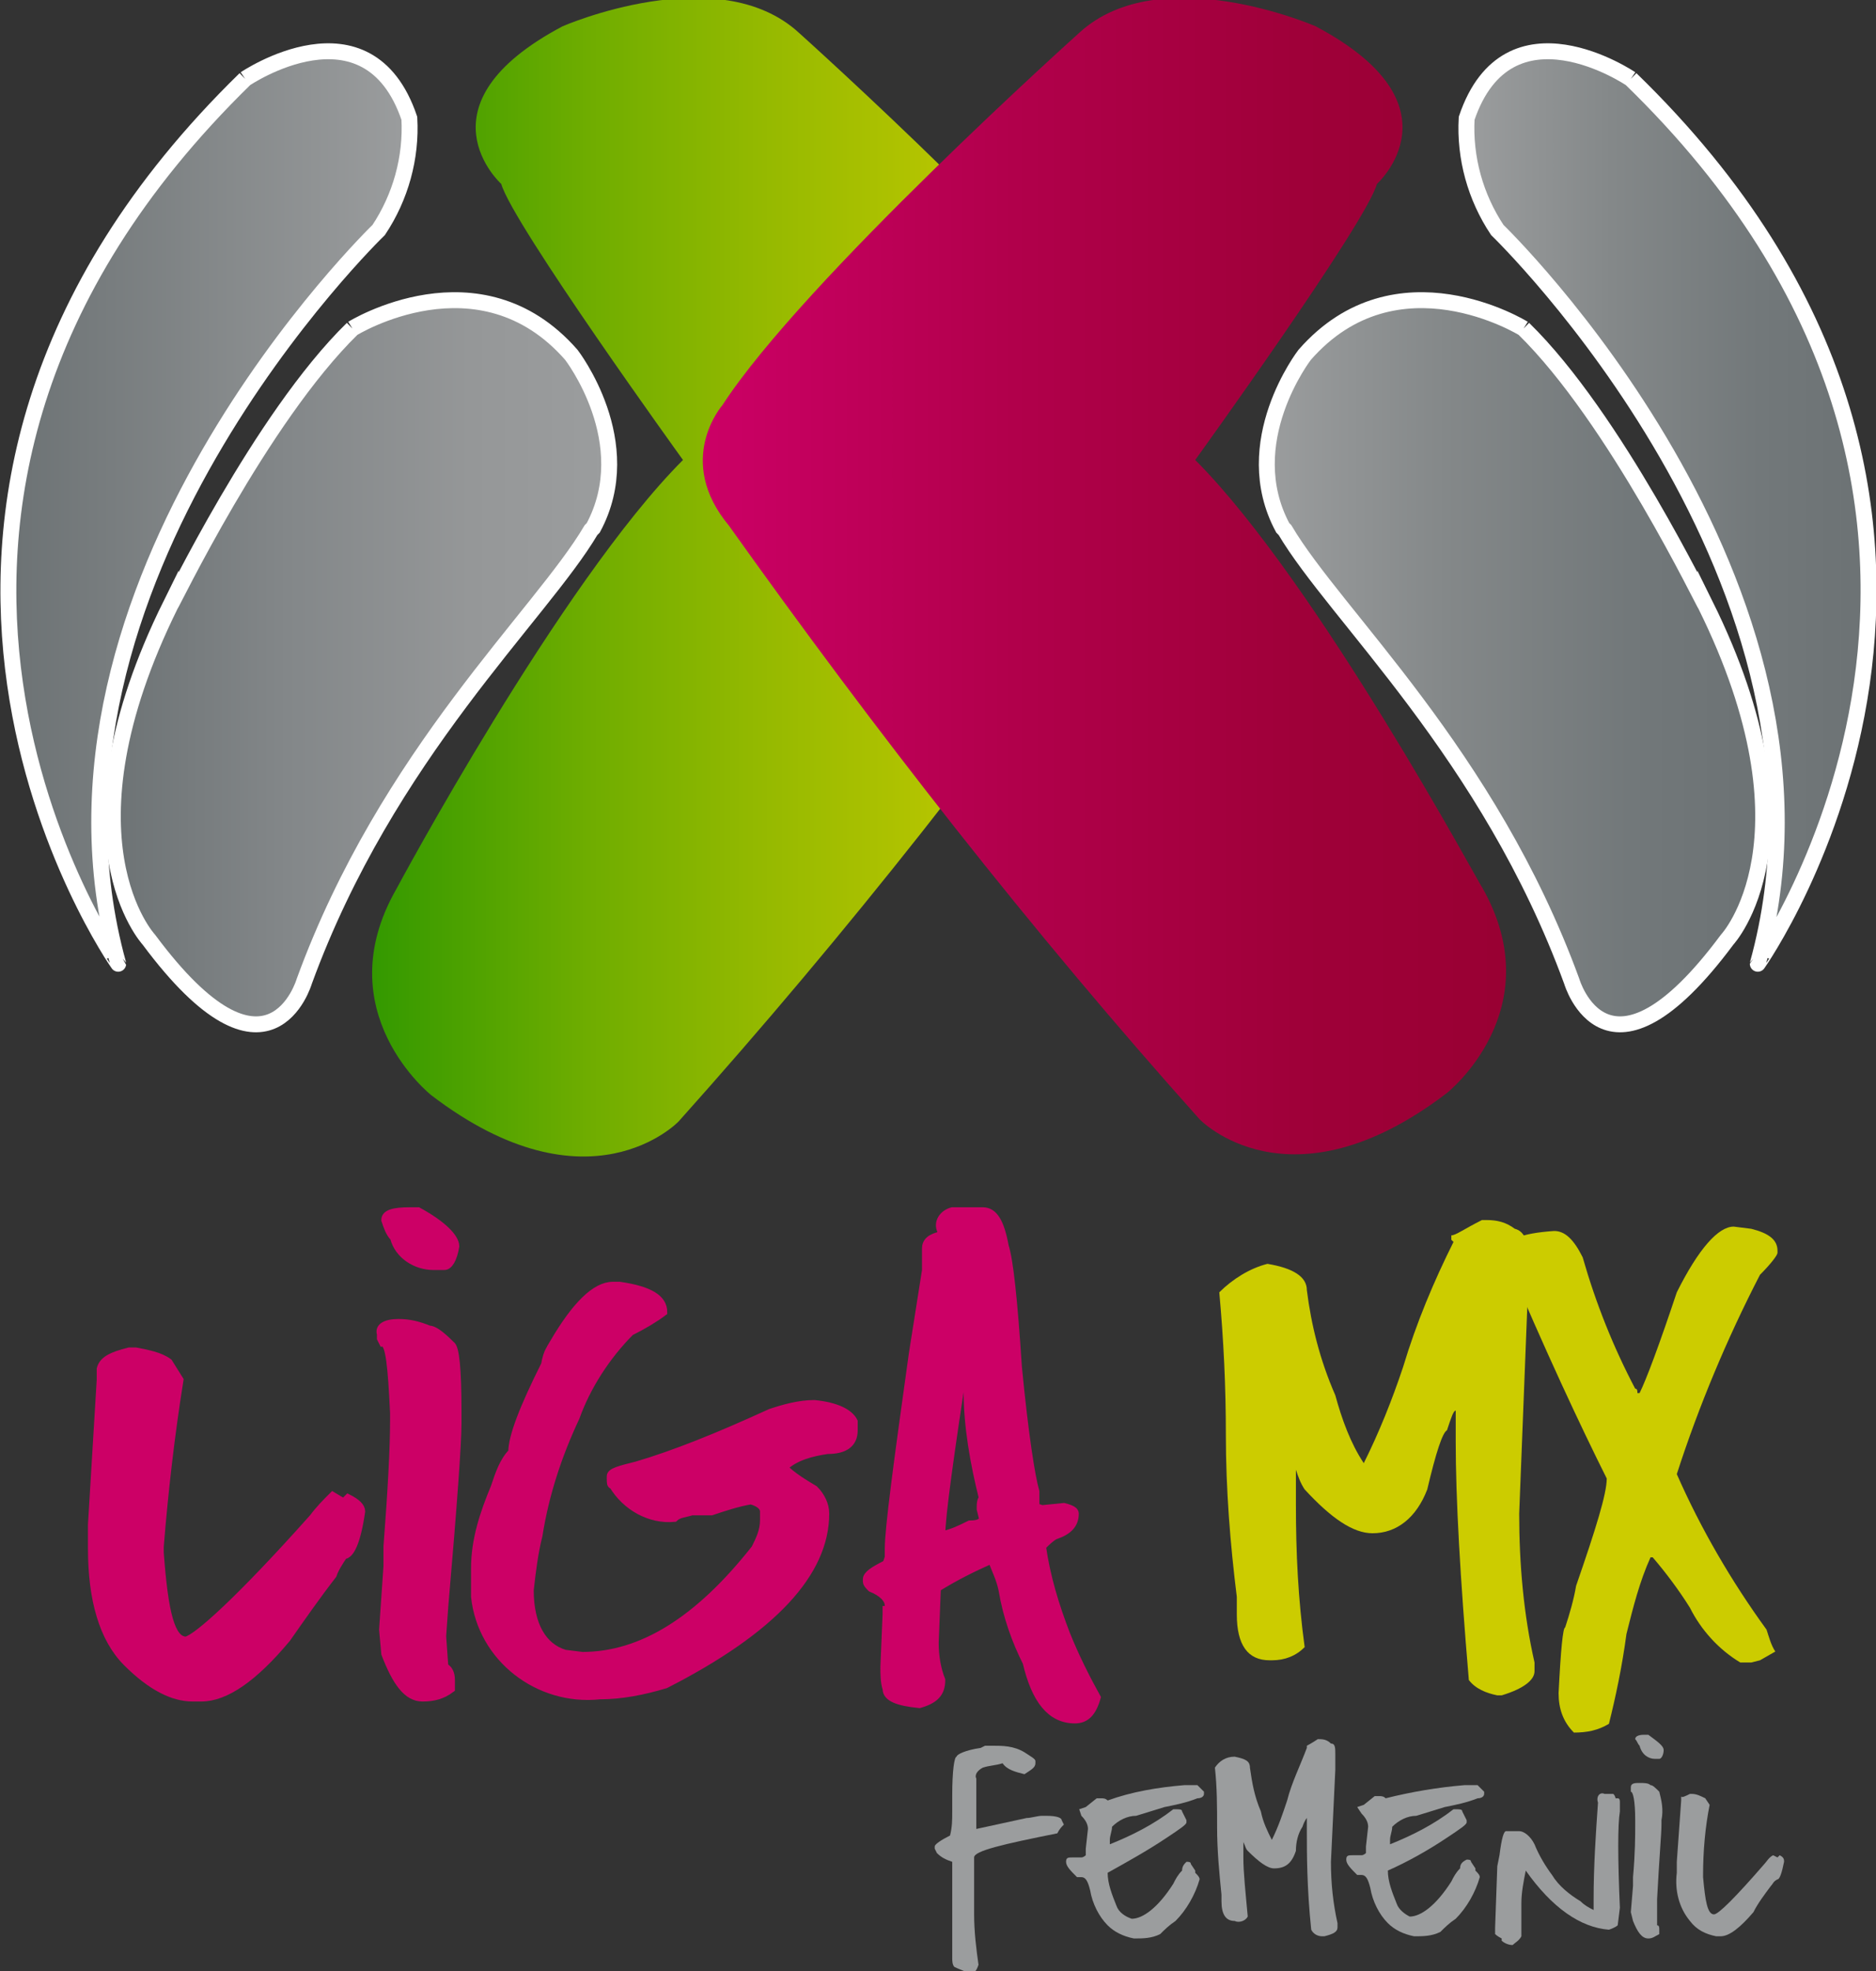 <?xml version="1.0" encoding="utf-8"?>
<!-- Generator: Adobe Illustrator 25.3.1, SVG Export Plug-In . SVG Version: 6.00 Build 0)  -->
<svg version="1.1" id="Layer_1" xmlns="http://www.w3.org/2000/svg" xmlns:xlink="http://www.w3.org/1999/xlink" x="0px" y="0px"
	 viewBox="0 0 85.7 90" style="enable-background:new 0 0 85.7 90;" xml:space="preserve">
<rect x="0" y="0" width="85.7" height="90" fill="#333333" stroke="none"/>
<style type="text/css">
	.st0{fill:url(#SVGID_1_);}
	.st1{fill:url(#SVGID_2_);}
	.st2{fill:url(#SVGID_3_);stroke:#FFFFFF;stroke-width:0.727;stroke-miterlimit:10;}
	.st3{fill:url(#SVGID_4_);stroke:#FFFFFF;stroke-width:0.727;stroke-miterlimit:10;}
	.st4{fill:url(#SVGID_5_);stroke:#FFFFFF;stroke-width:0.727;stroke-miterlimit:10;}
	.st5{fill:url(#SVGID_6_);stroke:#FFFFFF;stroke-width:0.727;stroke-miterlimit:10;}
	.st6{fill:#CC0066;stroke:#CC0066;stroke-width:0.363;stroke-miterlimit:10;}
	.st7{fill:#CCCC00;}
	.st8{fill:#9B9D9E;}
</style>
<g>
	
		<linearGradient id="SVGID_1_" gradientUnits="userSpaceOnUse" x1="18.106" y1="58.588" x2="54.845" y2="58.588" gradientTransform="matrix(1 0 0 -1 -1.13 84.992)">
		<stop  offset="0" style="stop-color:#339900"/>
		<stop  offset="4.000000e-02" style="stop-color:#3C9C00"/>
		<stop  offset="0.27" style="stop-color:#6FAD00"/>
		<stop  offset="0.5" style="stop-color:#97BA00"/>
		<stop  offset="0.7" style="stop-color:#B4C400"/>
		<stop  offset="0.87" style="stop-color:#C6CA00"/>
		<stop  offset="1" style="stop-color:#CCCC00"/>
	</linearGradient>
	<path class="st0" d="M31.2,21c0,0-7.8-10.8-8.3-12.6c0,0-4-3.6,2.8-7.2c0,0,7.1-3.1,10.8,0.3c0,0,12.6,11.3,16.3,17
		c0,0,2.2,2.5-0.3,5.5C45.8,33.6,38.7,42.6,31,51.2c0,0-4.1,4.3-11.3-1.2c0,0-4.8-3.8-1.6-9.4C18.1,40.6,25.6,26.6,31.2,21"/>
	
		<linearGradient id="SVGID_2_" gradientUnits="userSpaceOnUse" x1="33.148" y1="58.588" x2="69.885" y2="58.588" gradientTransform="matrix(1 0 0 -1 -1.13 84.992)">
		<stop  offset="0" style="stop-color:#CC0066"/>
		<stop  offset="0.39" style="stop-color:#B1004B"/>
		<stop  offset="0.74" style="stop-color:#9F0039"/>
		<stop  offset="1" style="stop-color:#990033"/>
	</linearGradient>
	<path class="st1" d="M54.6,21c0,0,7.8-10.8,8.3-12.6c0,0,4-3.6-2.8-7.2c0,0-7.1-3.1-10.8,0.3c0,0-12.6,11.3-16.3,17
		c0,0-2.2,2.5,0.3,5.5c6.7,9.4,13.8,18.5,21.5,27.1c0,0,4.1,4.3,11.3-1.2c0,0,4.8-3.8,1.6-9.4C67.7,40.6,60.2,26.6,54.6,21"/>
	
		<linearGradient id="SVGID_3_" gradientUnits="userSpaceOnUse" x1="68.14" y1="61.86" x2="86.485" y2="61.86" gradientTransform="matrix(1 0 0 -1 -1.13 84.992)">
		<stop  offset="0" style="stop-color:#9B9D9E"/>
		<stop  offset="0.36" style="stop-color:#848889"/>
		<stop  offset="0.73" style="stop-color:#72787A"/>
		<stop  offset="1" style="stop-color:#6C7274"/>
	</linearGradient>
	<path class="st2" d="M74.5,3.6c0,0-5.6-3.8-7.5,1.8c-0.1,1.8,0.4,3.6,1.4,5.1c0,0,16.7,16.1,11.9,33.5C80.3,44,94.9,23.4,74.5,3.6"
		/>
	
		<linearGradient id="SVGID_4_" gradientUnits="userSpaceOnUse" x1="59.014" y1="54.761" x2="81.642" y2="54.761" gradientTransform="matrix(1 0 0 -1 -1.13 84.992)">
		<stop  offset="0" style="stop-color:#9B9D9E"/>
		<stop  offset="0.36" style="stop-color:#848889"/>
		<stop  offset="0.73" style="stop-color:#72787A"/>
		<stop  offset="1" style="stop-color:#6C7274"/>
	</linearGradient>
	<path class="st3" d="M69.6,15c0,0-5.8-3.6-10,1.2c0,0-3.1,4-1,7.9l0.1,0.1c2.3,3.9,9.3,10.2,13.1,20.6c0,0,1.6,5.5,7.1-1.9
		c0,0,4.3-4.6-1-15.3C77.9,27.7,73.8,19.1,69.6,15"/>
	
		<linearGradient id="SVGID_5_" gradientUnits="userSpaceOnUse" x1="1.493" y1="61.86" x2="19.831" y2="61.86" gradientTransform="matrix(1 0 0 -1 -1.13 84.992)">
		<stop  offset="0" style="stop-color:#6C7274"/>
		<stop  offset="1" style="stop-color:#9B9D9E"/>
	</linearGradient>
	<path class="st4" d="M11.2,3.6c0,0,5.6-3.8,7.5,1.8c0.1,1.8-0.4,3.6-1.4,5.1c0,0-16.7,16.1-11.9,33.5C5.4,44-9.1,23.4,11.2,3.6"/>
	
		<linearGradient id="SVGID_6_" gradientUnits="userSpaceOnUse" x1="6.329" y1="54.761" x2="28.956" y2="54.761" gradientTransform="matrix(1 0 0 -1 -1.13 84.992)">
		<stop  offset="0" style="stop-color:#6D7375"/>
		<stop  offset="0.35" style="stop-color:#838789"/>
		<stop  offset="0.72" style="stop-color:#959798"/>
		<stop  offset="1" style="stop-color:#9B9D9E"/>
	</linearGradient>
	<path class="st5" d="M16.1,15c0,0,5.8-3.6,10,1.2c0,0,3.1,4,1,7.9c0,0-0.1,0.1-0.1,0.1c-2.3,3.9-9.3,10.2-13.1,20.6
		c0,0-1.6,5.5-7.1-1.9c0,0-4.3-4.6,1-15.3C7.8,27.7,11.9,19.1,16.1,15"/>
</g>
<g>
	<g>
		<path class="st6" d="M5.9,61.7h0.3c0.5,0.1,1.1,0.2,1.5,0.5L8.2,63c-0.4,2.5-0.7,5.1-0.9,7.6v0.3c0.2,2.7,0.5,4,1.2,4
			c0.5-0.1,2.5-1.9,5.8-5.6c0.3-0.4,0.6-0.7,0.9-1l0.5,0.3l0.2-0.2c0.4,0.2,0.6,0.4,0.6,0.6C16.3,70.4,16,71,15.7,71
			c-0.2,0.3-0.4,0.6-0.5,0.9c-0.7,0.9-1.4,1.9-2.1,2.9c-1.5,1.8-2.8,2.7-3.9,2.7H8.8c-0.9,0-1.9-0.5-3-1.6s-1.6-2.9-1.6-5.2v-1.1
			l0.4-6.6v-0.5C4.7,62.1,5.1,61.9,5.9,61.7z"/>
		<path class="st6" d="M18.2,60.4c0.5,0,0.9,0.1,1.4,0.3c0.2,0,0.5,0.2,1,0.7c0.2,0.1,0.3,1.1,0.3,3v0.6c0,0.9-0.2,3.7-0.6,8.3
			l-0.1,1.4l0.1,1.4c0.2,0.1,0.3,0.3,0.3,0.6v0.4c-0.4,0.3-0.8,0.4-1.3,0.4c-0.7,0-1.2-0.7-1.7-2l-0.1-1.1l0.2-2.9V71l0-0.4
			c0.2-2.6,0.3-4.5,0.3-5.7v-0.4c-0.1-2.1-0.2-3.2-0.5-3.2l-0.1-0.2v-0.2C17.3,60.6,17.6,60.4,18.2,60.4z M18.7,55.3h0.4
			c1.1,0.6,1.7,1.2,1.7,1.6c-0.1,0.6-0.3,0.9-0.5,0.9h-0.5c-0.8,0-1.6-0.5-1.8-1.3c-0.2-0.2-0.3-0.5-0.4-0.8
			C17.6,55.4,18,55.3,18.7,55.3z"/>
		<path class="st6" d="M28,58.7h0.3c1.4,0.2,2,0.6,2,1.2v0c-0.4,0.3-0.9,0.6-1.5,0.9c-1.1,1.1-2,2.5-2.5,3.9
			c-0.8,1.7-1.4,3.5-1.7,5.4c-0.2,0.8-0.3,1.6-0.4,2.5c0,1.6,0.6,2.6,1.6,2.9l0.8,0.1c2.7,0,5.3-1.6,7.9-4.9
			c0.2-0.4,0.4-0.8,0.4-1.3V69c0-0.2-0.2-0.4-0.6-0.5c-0.6,0.1-1.2,0.3-1.8,0.5l-0.3,0h-0.6c-0.3,0.1-0.6,0.1-0.8,0.3
			c-1.1,0.1-2.2-0.5-2.8-1.5c-0.1,0-0.1-0.1-0.1-0.3v-0.1c0-0.2,0.4-0.3,1.2-0.5c1.7-0.5,3.7-1.3,6.1-2.4c0.6-0.2,1.3-0.4,2-0.4
			c1,0.1,1.6,0.4,1.8,0.8l0,0.4c0,0.6-0.4,0.9-1.2,0.9c-0.7,0.1-1.5,0.3-2,0.8c0.4,0.4,0.9,0.7,1.4,1c0.3,0.3,0.5,0.7,0.5,1.1
			c0,2.7-2.4,5.3-7.3,7.8c-1,0.3-2,0.5-3,0.5c-2.8,0.3-5.4-1.7-5.7-4.5c0-0.2,0-0.4,0-0.5v-0.8c0-1.3,0.4-2.5,0.9-3.7
			c0.2-0.6,0.4-1.2,0.8-1.6c0-0.7,0.5-2,1.5-4c0.1-0.6,0.3-0.9,0.5-0.9l0.1-0.1l-0.2,0C26.3,59.6,27.2,58.7,28,58.7z"/>
		<path class="st6" d="M43.5,55.3h0.2h0.9h0.3c0.5,0,0.8,0.5,1,1.6c0.2,0.6,0.4,2.4,0.6,5.5c0.3,3.1,0.6,5,0.8,5.7l0,0.7l0.3,0.1
			l1-0.1c0.4,0.1,0.5,0.2,0.5,0.3l0,0c0,0.5-0.3,0.8-0.9,1c-0.2,0.1-0.4,0.3-0.6,0.5c0.2,1.4,0.6,2.7,1.1,4c0.4,1,0.9,2,1.4,2.9l0,0
			c-0.2,0.7-0.5,1-1,1c-1.1,0-1.8-0.9-2.2-2.6c-0.5-1-0.9-2.1-1.1-3.3c-0.1-0.5-0.3-0.9-0.5-1.4c-0.9,0.4-1.7,0.8-2.5,1.3l0,0
			L42.7,75c0,0.6,0.1,1.2,0.3,1.7c0,0.6-0.3,0.9-1,1.1c-1-0.1-1.5-0.3-1.5-0.7c-0.1-0.3-0.1-0.7-0.1-1l0,0l0.1-2.4v-0.2
			c0.1,0,0.1-0.1,0.1-0.2l0,0c0-0.3-0.3-0.6-0.8-0.8c-0.1-0.1-0.2-0.2-0.2-0.3v-0.1c0-0.2,0.3-0.4,0.9-0.7l0.1-0.3l0-0.4
			c0-0.9,0.4-3.9,1.1-8.9l0.6-3.8v-1c0-0.3,0.2-0.5,0.7-0.6l0-0.2C42.8,55.8,43.1,55.4,43.5,55.3z M44.1,61.8
			c-0.7,4.6-1.1,7.4-1.1,8.3c0.5-0.1,0.9-0.3,1.3-0.5c0.4,0,0.6-0.1,0.6-0.3l-0.1-0.4v-0.1c0-0.1,0-0.3,0.1-0.4
			c-0.4-1.6-0.7-3.3-0.7-4.9C44.1,62.9,44.1,62.4,44.1,61.8L44.1,61.8z"/>
		<path class="st7" d="M67.7,55.7h0.2c0.5,0,0.9,0.1,1.3,0.4c0.4,0.1,0.6,0.5,0.6,1.2l0,1.6l-0.4,10.2c0,2.3,0.2,4.6,0.7,6.8v0.4
			c0,0.4-0.5,0.8-1.5,1.1h-0.2c-0.5-0.1-1-0.3-1.3-0.7c-0.4-4.7-0.6-8.3-0.6-10.9v-1.4c-0.1,0-0.2,0.3-0.4,0.9
			c-0.2,0.1-0.5,1-0.9,2.7c-0.5,1.3-1.4,2-2.5,2c-0.9,0-1.9-0.7-3.1-2c-0.2-0.3-0.3-0.6-0.4-0.9h0v1.6c0,2.2,0.1,4.3,0.4,6.5
			c-0.4,0.4-0.9,0.6-1.5,0.6h-0.1c-1,0-1.5-0.7-1.5-2.1l0-0.8c-0.3-2.4-0.5-4.9-0.5-7.4c0-2.2-0.1-4.3-0.3-6.5
			c0.6-0.6,1.4-1.1,2.2-1.3c1.2,0.2,1.8,0.6,1.8,1.2c0.2,1.6,0.6,3.2,1.3,4.8c0.3,1.1,0.7,2.2,1.3,3.1c0.7-1.4,1.3-2.9,1.8-4.4
			c0.6-2,1.4-3.9,2.3-5.7l-0.1-0.1v-0.2C66.5,56.4,66.9,56.1,67.7,55.7z"/>
		<path class="st7" d="M80,56.1c0.8,0.2,1.2,0.5,1.2,1v0.1c0,0.1-0.3,0.5-0.8,1c-1.5,2.9-2.8,6-3.8,9.1c1.1,2.5,2.5,4.9,4.1,7.1
			c0.1,0.3,0.2,0.7,0.4,1v0l-0.7,0.4l-0.4,0.1h-0.5c-1-0.6-1.8-1.5-2.3-2.5c-0.5-0.8-1.1-1.6-1.7-2.3h-0.1c-0.5,1.1-0.8,2.3-1.1,3.5
			c-0.2,1.5-0.5,2.9-0.8,4.1c-0.5,0.3-1,0.4-1.6,0.4c-0.5-0.5-0.7-1.1-0.7-1.8v0c0.1-2,0.2-3,0.3-3c0.2-0.6,0.4-1.3,0.5-1.9
			c0.9-2.6,1.4-4.2,1.4-4.9c-1.2-2.4-2.8-5.8-4.7-10.3c0-0.6,0.8-0.9,2.3-1c0.5,0,0.9,0.4,1.3,1.2c0.6,2.1,1.4,4.1,2.4,6
			c0.1,0,0.1,0.1,0.1,0.2h0.1c0.3-0.6,0.9-2.2,1.7-4.6c1-2,1.9-3,2.6-3L80,56.1z"/>
	</g>
	<g>
		<path class="st8" d="M45,79.7h0.3c0.5,0,1,0,1.5,0.3c0.3,0.2,0.5,0.3,0.5,0.4v0.1c0,0.2-0.2,0.3-0.5,0.5c-0.4-0.1-0.8-0.2-1-0.5
			c-0.3,0.1-0.6,0.1-0.9,0.2c-0.2,0.1-0.4,0.3-0.3,0.5l0,2.3l2.3-0.5c0.2,0,0.5-0.1,0.7-0.1h0.2c0.5,0,0.7,0.1,0.7,0.2l0.1,0.2
			c-0.1,0.1-0.2,0.2-0.3,0.4c-2.5,0.5-3.8,0.8-3.8,1.1c0,0.1,0,0.1,0,0.1v0.5v2c0,0.8,0.1,1.6,0.2,2.3c-0.1,0.3-0.2,0.4-0.4,0.4h0
			c-0.2-0.1-0.5-0.2-0.7-0.3c-0.1-0.1-0.1-0.3-0.1-0.4V85c-0.3-0.1-0.5-0.2-0.7-0.4l-0.1-0.2v-0.1c0-0.1,0.3-0.3,0.7-0.5
			c0.1-0.4,0.1-0.7,0.1-1.1V82c0-1.2,0.1-1.8,0.2-1.8c0-0.1,0.4-0.3,1.1-0.4L45,79.7z"/>
		<path class="st8" d="M54.1,81.5h0.6c0.1,0.1,0.2,0.2,0.3,0.3v0.1l0,0c0,0.1-0.1,0.2-0.3,0.2c-0.5,0.2-1,0.3-1.5,0.4l-1.3,0.4
			c-0.4,0-0.8,0.2-1.1,0.5c0,0.2-0.1,0.4-0.1,0.6V84c0,0.1,0,0.2,0,0.2c1-0.4,2-0.9,2.9-1.6c0.3,0,0.4,0,0.4,0.1l0.2,0.4v0.1
			c0,0.1-0.3,0.3-0.9,0.7c-0.9,0.6-1.8,1.1-2.7,1.6c0,0.5,0.2,1,0.4,1.5c0.1,0.3,0.4,0.5,0.7,0.6c0.5,0,1.2-0.5,1.9-1.6
			c0.1-0.2,0.2-0.4,0.4-0.6c0-0.2,0.1-0.3,0.2-0.4l0,0c0.1,0,0.2,0,0.2,0.1l0.2,0.3v0.1l0,0l0,0c0.1,0.1,0.2,0.2,0.2,0.3
			c-0.2,0.7-0.6,1.4-1.1,1.9c-0.3,0.2-0.5,0.4-0.7,0.6c-0.4,0.2-0.8,0.2-1.2,0.2c-0.5-0.1-0.9-0.3-1.2-0.6c-0.4-0.4-0.7-1-0.8-1.6
			c-0.1-0.4-0.2-0.6-0.4-0.6h-0.2c-0.3-0.3-0.5-0.5-0.5-0.7c0-0.2,0.1-0.2,0.3-0.2l0.4,0c0.1,0,0.2-0.1,0.2-0.1l0-0.3l0.1-0.9
			c0-0.2-0.1-0.4-0.3-0.6l-0.1-0.3l0.3-0.1l0.5-0.4h0.2l0,0c0.1,0,0.2,0,0.3,0.1C51.7,81.8,52.9,81.6,54.1,81.5z"/>
		<path class="st8" d="M60.2,79.4L60.2,79.4c0.2,0,0.4,0,0.6,0.2c0.2,0,0.2,0.2,0.2,0.5v0.7L60.8,85c0,1,0.1,1.9,0.3,2.8V88
			c0,0.2-0.2,0.3-0.6,0.4h-0.1c-0.2,0-0.4-0.1-0.5-0.3c-0.2-1.9-0.2-3.5-0.2-4.5v-0.6c0,0-0.1,0.1-0.2,0.4c-0.2,0.3-0.3,0.7-0.3,1.1
			c-0.2,0.6-0.5,0.8-1,0.8c-0.3,0-0.7-0.3-1.2-0.8c-0.1-0.1-0.1-0.2-0.2-0.4l0,0v0.7c0,0.7,0.1,1.6,0.2,2.7
			c-0.1,0.2-0.4,0.3-0.6,0.2l0,0c-0.4,0-0.6-0.3-0.6-0.9v-0.3c-0.1-1-0.2-2-0.2-3.1c0-0.9,0-1.8-0.1-2.7c0.2-0.3,0.5-0.5,0.9-0.5
			c0.5,0.1,0.7,0.2,0.7,0.5c0.1,0.7,0.2,1.3,0.5,2c0.1,0.5,0.3,0.9,0.5,1.3c0.3-0.6,0.5-1.2,0.7-1.8c0.2-0.8,0.6-1.6,0.9-2.4h0v-0.1
			C59.7,79.7,59.9,79.6,60.2,79.4z"/>
		<path class="st8" d="M66.9,81.5h0.6c0.1,0.1,0.2,0.2,0.3,0.3v0.1l0,0c0,0.1-0.1,0.2-0.3,0.2c-0.5,0.2-1,0.3-1.5,0.4l-1.3,0.4
			c-0.4,0-0.8,0.2-1.1,0.5c0,0.2-0.1,0.4-0.1,0.6V84c0,0.1,0,0.2,0,0.2c1-0.4,2-0.9,2.9-1.6c0.3,0,0.4,0,0.4,0.1l0.2,0.4v0.1
			c0,0.1-0.3,0.3-0.9,0.7c-0.9,0.6-1.8,1.1-2.7,1.5c0,0.5,0.2,1,0.4,1.5c0.1,0.3,0.4,0.5,0.6,0.6c0.5,0,1.2-0.5,1.9-1.6
			c0.1-0.2,0.2-0.4,0.4-0.6c0-0.2,0.1-0.3,0.3-0.4l0,0c0.1,0,0.2,0,0.2,0.1l0.2,0.3v0.1l0,0l0,0c0.1,0.1,0.2,0.2,0.2,0.3
			c-0.2,0.7-0.6,1.4-1.1,1.9c-0.3,0.2-0.5,0.4-0.7,0.6c-0.4,0.2-0.8,0.2-1.2,0.2c-0.5-0.1-0.9-0.3-1.2-0.6c-0.4-0.4-0.7-1-0.8-1.6
			c-0.1-0.4-0.2-0.6-0.4-0.6H62c-0.3-0.3-0.5-0.5-0.5-0.7c0-0.2,0.1-0.2,0.3-0.2l0.4,0c0.1,0,0.2-0.1,0.2-0.1l0-0.3l0.1-0.9
			c0-0.2-0.1-0.4-0.3-0.6L62,82.5l0.3-0.1l0.5-0.4H63l0,0c0.1,0,0.2,0,0.3,0.1C64.5,81.8,65.7,81.6,66.9,81.5z"/>
		<path class="st8" d="M73.3,81.9h0.4c0.1,0.1,0.1,0.2,0.1,0.2h0.1l0,0c0.1,0,0.1,0.1,0.1,0.2L74,82.7c-0.1,0.6-0.1,2.1,0,4.4
			l-0.1,0.8l0,0c0,0-0.1,0.1-0.4,0.2l0,0c-1.3-0.1-2.6-1-3.8-2.7c-0.1,0.5-0.2,1-0.2,1.5c0,0.5,0,1,0,1.5c-0.1,0.2-0.3,0.3-0.4,0.4
			c-0.2,0-0.4-0.1-0.5-0.2v-0.1c-0.2-0.1-0.3-0.2-0.3-0.2v-0.3l0.1-2.8l0.1-0.5c0.1-0.8,0.2-1.1,0.3-1.1c0.2,0,0.3,0,0.5,0
			c0,0,0,0,0.1,0c0.2,0,0.5,0.2,0.7,0.6c0.2,0.5,0.5,1,0.8,1.4c0.3,0.5,0.8,0.9,1.3,1.2c0.2,0.2,0.4,0.3,0.6,0.4v-0.1v-0.4l0,0l0,0
			l0,0c0-1.5,0.1-3,0.2-4.4C72.9,82,73.1,81.8,73.3,81.9C73.3,81.8,73.3,81.9,73.3,81.9z"/>
		<path class="st8" d="M74.9,81.4c0.2,0,0.4,0,0.5,0.1c0.1,0,0.2,0.1,0.4,0.3c0.1,0.4,0.2,0.8,0.1,1.3v0.2c0,0.4-0.1,1.5-0.2,3.4
			v0.6v0.6c0.1,0,0.1,0.1,0.1,0.2v0.2c-0.2,0.1-0.3,0.2-0.5,0.2c-0.3,0-0.5-0.3-0.7-0.8l-0.1-0.4l0.1-1.2v-0.2v-0.2
			c0.1-1.1,0.1-1.9,0.1-2.4v-0.2c0-0.9-0.1-1.3-0.2-1.3v-0.1v-0.1C74.5,81.4,74.7,81.4,74.9,81.4z M75.1,79.2h0.2
			c0.4,0.3,0.7,0.5,0.7,0.7c0,0.2-0.1,0.4-0.2,0.4h-0.2c-0.3,0-0.6-0.2-0.7-0.6c-0.1-0.1-0.1-0.2-0.2-0.3
			C74.7,79.3,74.8,79.2,75.1,79.2L75.1,79.2z"/>
		<path class="st8" d="M77.2,81.9h0.1c0.2,0,0.4,0.1,0.6,0.2l0.2,0.3c-0.2,1-0.3,2.1-0.3,3.2v0.1c0.1,1.1,0.2,1.7,0.5,1.7
			c0.2,0,1-0.8,2.3-2.3c0.1-0.1,0.2-0.3,0.4-0.4l0.2,0.1l0.1-0.1c0.2,0.1,0.2,0.2,0.2,0.3c-0.1,0.5-0.2,0.8-0.3,0.8
			C81,85.9,81,86,80.9,86.1c-0.3,0.4-0.6,0.8-0.8,1.2c-0.6,0.7-1.1,1.1-1.5,1.1h-0.2c-0.5-0.1-0.9-0.3-1.2-0.7
			c-0.5-0.6-0.7-1.4-0.6-2.2v-0.5l0.2-2.8v-0.2C76.8,82.1,77,82,77.2,81.9z"/>
	</g>
</g>
</svg>
